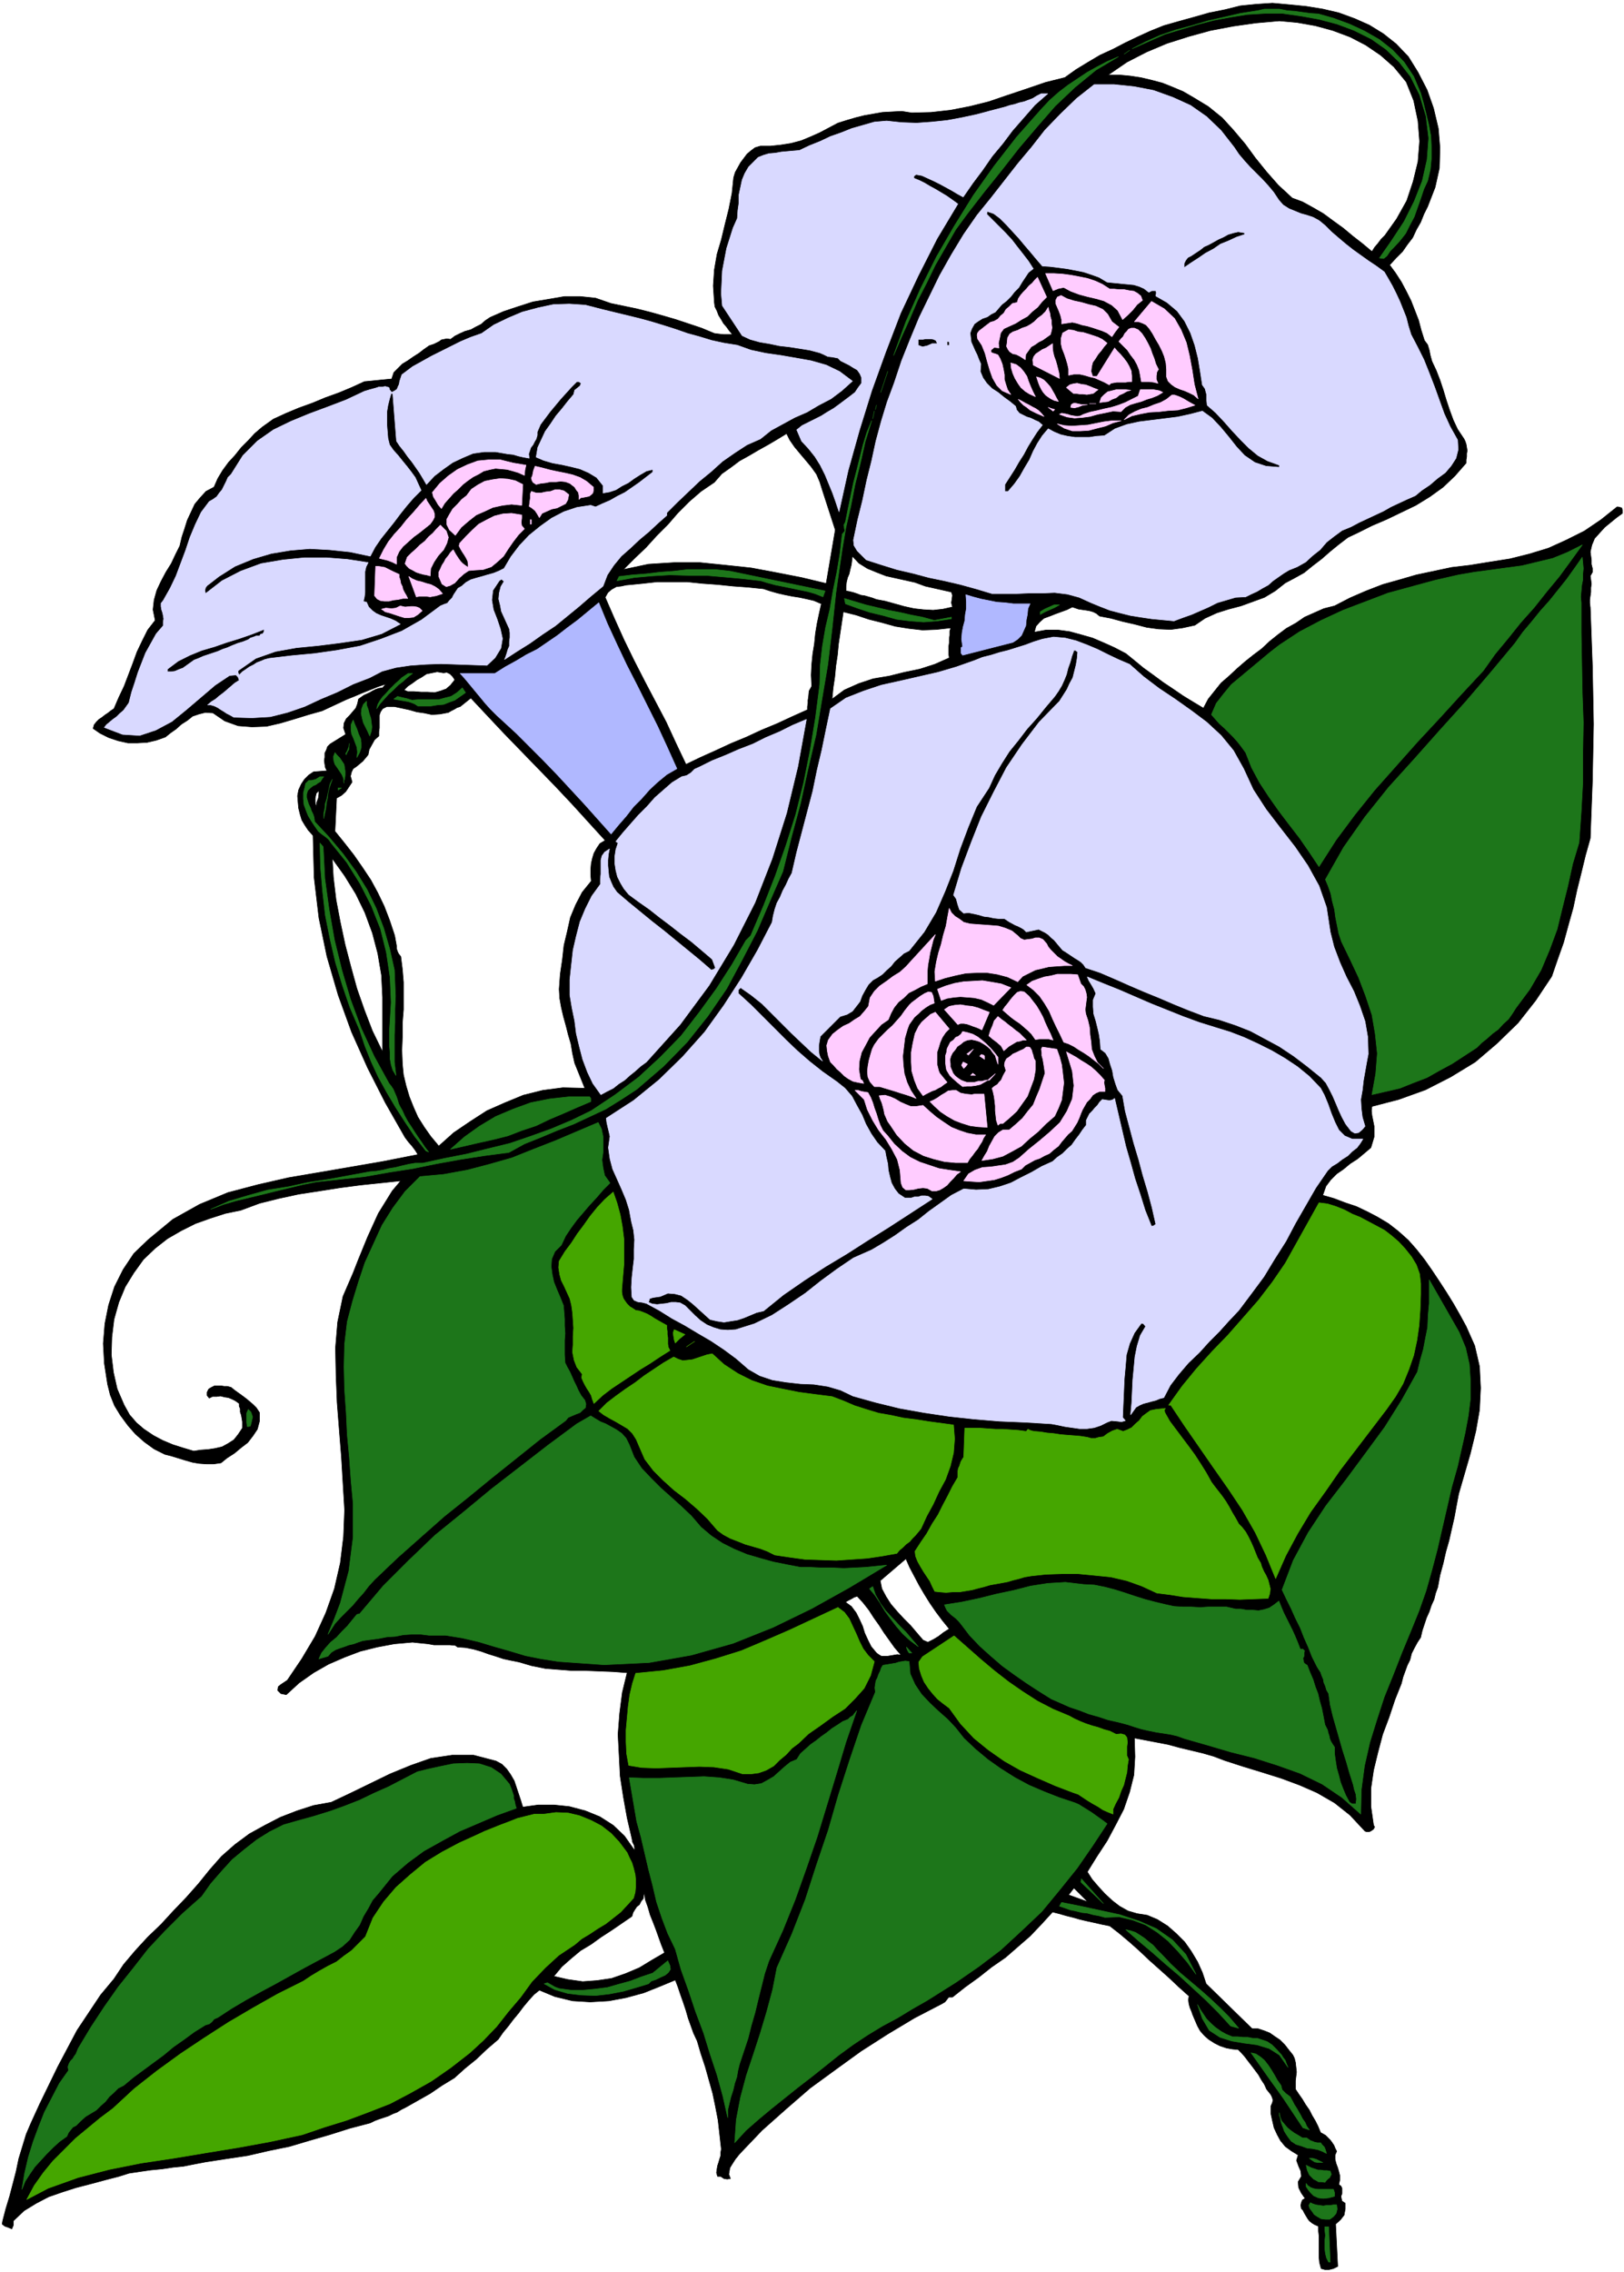 <svg xmlns="http://www.w3.org/2000/svg" width="490.455" height="685.941" fill-rule="evenodd" stroke-linecap="round" preserveAspectRatio="none" viewBox="0 0 3035 4245"><style>.brush0{fill:#fff}</style><path d="m2632 106 18 29 17 33 12 34 9 38 3 36-1 38-8 36-14 36-7 14-6 15-8 14-7 15-10 13-9 13-12 12-12 13 11 15 11 17 9 17 9 18 7 18 7 18 5 19 6 19 6 8 3 10 2 10 3 11 8 17 7 18 6 18 6 20 6 18 7 19 8 17 12 18 2 4 2 6 1 6 1 6-1 5v6l-1 6v6l-21 24-22 21-25 18-26 16-27 13-27 13-28 12-26 13-19 9-17 13-16 13-16 14-17 13-16 13-18 10-17 9-19 15-20 12-22 8-22 8-23 6-22 7-22 10-19 13-23 5-22 3-23-1-22-3-23-6-22-5-22-6-21-4-6-5-6-3-7-2-6-1-7-1-7-1-6-2-6-2-10 5-11 4-11 4-10 4-11 4-8 7-7 8-3 11 22-4h22l22 3 22 6 21 6 21 9 20 9 21 11 16 13 17 14 18 13 19 14 18 12 19 13 18 11 20 12 9-17 12-15 12-15 15-13 15-14 15-13 15-12 16-12 15-14 15-12 16-12 18-10 16-11 18-8 18-8 20-5 29-15 30-13 31-12 32-9 31-9 33-7 33-7 34-4 37-6 38-6 36-9 36-11 33-15 34-17 31-21 30-24h2l4 1 3 1 1 5v5l-11 8-11 9-11 9-10 11-9 10-5 12-3 13 2 15v8l2 8v7l-4 7 1 7 1 8-1 7v8l-1 7-1 7v7l1 8 2 55 2 55 1 54 1 54-1 53-1 53-2 53-2 54-9 32-8 33-8 32-7 33-9 32-9 33-11 31-11 32-30 45-33 42-39 38-41 35-46 28-47 24-50 18-50 13-1 8 1 9 2 10 2 10v20l-3 10-3 10-13 11-12 10-14 9-12 10-13 9-11 11-9 12-6 17 21 6 21 8 21 7 21 10 19 10 20 12 18 14 19 17 15 17 15 19 14 20 14 21 13 20 13 21 12 21 12 22 16 36 9 39 2 40-2 41-7 40-10 41-11 38-11 38-4 21-4 22-5 22-5 22-6 21-5 22-6 22-4 22-4 11-3 12-5 11-4 12-5 11-4 12-4 12-3 13-6 9-6 11-5 10-3 12-5 10-4 11-4 11-3 12-12 30-11 33-12 32-9 34-8 33-5 34v34l5 35 2 3-2 4-4 3-4 2h-5l-3-1-28-30-29-23-33-19-32-14-35-13-35-11-36-11-34-11-21-8-21-6-21-5-21-5-22-6-21-4-21-4-21-4 1 35-2 34-8 32-11 32-15 29-16 30-19 29-18 29 9 14 12 14 12 13 14 13 13 10 16 9 17 5 19 3 19 8 19 12 16 14 16 16 12 17 12 20 9 20 7 21 86 84h11l12 4 10 4 10 7 9 6 9 9 7 9 8 10 3 6 2 8 1 9 1 9-1 8-1 8v16l6 9 7 10 6 10 7 10 5 10 6 10 5 10 5 12 9 5 9 9 3 4 4 6 2 5 3 6-3 7v8l2 8 3 8 2 7 2 8v7l-2 9 4 3 2 4v10l-2 5 1 5 1 4 6 4v11l-1 5-1 6-7 9-9 8 4 79-8 4-8 2h-8l-7-2-3-11-1-10v-40l-1-9v-9l-7-3-5-3-5-4-3-4-3-5-3-5-3-6-3-3-1-6 1-5 2-5 5-3-7-10-5-10-1-11 6-10-1-10-4-9-4-11 3-10-13-8-11-8-9-11-6-11-6-13-3-13-3-14v-13l3-7 1-5-2-6-2-4-8-10-4-9-6-9-5-9-6-8-6-8-7-9-6-8-7-8-6-6-11-1-11-2-12-4-10-5-11-7-8-7-8-9-5-9-3-7-3-7-3-7-2-6-3-7-2-7-1-8 1-7-19-17-18-17-19-17-18-16-19-18-18-16-19-16-18-14-15-3-13-3-14-3-13-3-14-4-12-3-14-4-12-3-21 23-21 22-23 20-23 20-26 18-24 19-25 18-24 19h-7l-3 4-4 5-5 3-52 27-50 30-50 32-47 34-48 35-45 39-45 40-42 44-8 10-7 11-3 5-1 6-1 6 3 8-6 1-6-1-6-4h-6l-2-7 1-7 1-6 2-6 2-7 2-6v-6l1-6-3-27-3-27-5-26-5-24-7-25-7-25-8-24-7-24-7-15-5-14-5-14-4-14-5-15-5-14-5-15-5-13-29 12-30 12-33 9-32 6-35 2-33-2-33-8-29-12-10 8-10 11-10 12-9 12-10 12-9 12-10 12-9 13-21 18-20 19-21 17-20 18-23 14-22 15-23 13-23 13-8 4-8 5-8 3-8 4-9 3-9 3-8 3-8 4-38 10-38 12-38 11-37 11-39 8-39 9-40 6-39 6-21 4-20 4-20 2-20 3-21 2-21 3-20 3-19 6-27 7-26 7-27 7-25 8-26 9-23 12-23 14-20 19v8l-3 7-7-3-6-2-5-4 1-6 6-23 7-23 6-23 6-23 5-24 7-23 7-23 9-21 16-35 17-35 17-35 18-34 18-34 22-33 22-33 25-30 18-27 22-26 23-25 25-24 23-25 24-25 23-26 21-26 22-25 25-22 27-20 29-16 29-15 31-12 31-10 33-6 36-17 37-18 37-18 39-16 37-13 40-6h40l42 11 11 6 9 9 7 10 7 12 4 12 4 12 4 12 4 13 29-4h29l29 3 30 8 27 11 25 16 21 20 19 27v-5l-1-5-3-6-1-6-9-39-7-39-6-39-2-39-2-39 3-39 5-39 9-37-26-2-25-1-26-1h-25l-26-2-25-2-25-5-24-7-15-3-14-3-15-5-13-4-14-5-14-4-15-3-15-1-4-3-10-1h-30l-11-2-10-1-10-1-9-1-34 3-32 6-32 8-29 11-30 13-28 16-27 19-24 22-10-2-6-6 1-7 5-4 6-4 6-4 27-40 25-42 20-44 16-45 11-48 6-49 2-50-3-50-3-50-4-50-4-51-2-51-1-51 4-48 10-48 19-44 9-23 9-22 9-22 10-22 10-22 13-21 13-21 16-19-38 4-38 4-38 5-38 6-39 6-37 8-36 9-35 13-29 6-28 9-28 10-26 13-26 15-23 18-22 21-18 25-16 26-12 29-9 32-4 33-1 33 4 33 7 31 13 30 10 18 13 15 14 12 18 12 17 9 19 8 19 6 20 6 13-2 14-1 13-2 13-3 11-6 11-7 8-10 8-12v-12l-1-6-1-6-2-6v-6l-2-5v-5l-7-5-6-3-7-3-7-1-8-2-7 1h-8l-6 3-4-5v-6l3-6 5-3 6-3h12l6 1h6l7 2 6 5 7 5 7 5 8 6 6 5 7 6 6 6 6 9v16l-4 15-8 12-10 13-13 10-12 10-14 9-11 9-14 2h-13l-14-1-12-2-14-4-13-4-13-4-12-3-20-10-18-13-17-15-14-16-14-19-11-18-8-20-5-20-6-39-2-37 3-37 7-35 11-34 16-32 20-30 27-26 46-38 50-28 53-22 57-15 57-13 59-10 58-10 58-10 66-13-5-8-6-8-7-8-6-8-37-65-33-65-30-67-25-69-21-72-15-72-9-76-2-78-9-10-6-9-6-10-3-10-3-12-1-11-1-12 2-11 5-11 6-9 8-8 9-6 25-2-3-6-1-6-1-7 1-6v-8l3-6 2-6 5-5 29-18-4-12 1-9 4-8 6-6 6-7 6-7 3-8 2-9 10-7 11-5 5-3 6-3 6-2 7-1 6-7-15 5-15 6-15 6-14 6-15 6-15 7-15 7-15 7-25 7-26 8-27 8-26 6-27 1-26-2-25-9-22-15-14-1-12 3-12 4-10 8-11 7-10 9-10 7-10 8-17 6-17 4-18 1h-18l-18-4-18-6-16-8-13-9 2-7 4-5 5-5 6-4 5-4 6-4 5-4 6-4 9-21 10-21 8-21 8-21 8-22 10-21 10-20 14-18-4-20 2-18 5-18 8-17 9-17 10-16 8-17 8-16 4-17 5-15 5-16 7-15 7-15 10-12 11-12 15-8 7-16 9-15 11-15 12-13 12-15 13-13 12-13 14-12 21-15 24-11 24-10 25-9 24-10 25-9 24-10 24-11 51-5 4-12 8-8 8-8 10-6 10-7 11-7 9-7 10-7 9-3 10-5 4-3 5-1 5-1 7 1 8-6 10-5 9-4 11-3 9-5 10-5 8-7 9-6 25-11 27-9 28-9 30-5 29-5h29l29 3 29 10 24 5 24 5 24 6 25 7 24 7 24 8 24 8 24 10 8 1 9 1h17l-6-7-5-7-6-7-4-7-5-8-3-8-4-8-1-8-2-31 2-30 5-29 8-27 7-29 7-28 6-30 3-29 3-10 5-9 5-9 6-8 6-8 7-6 8-6 10-3h19l19-2 19-3 19-5 17-7 18-8 17-9 17-9 16-5 17-5 16-4 17-3 17-3 18-1 18-1 19 3 36-1 36-4 36-7 36-9 35-12 36-12 35-12 36-9 21-15 23-14 22-13 24-11 23-12 23-11 24-11 25-10 28-8 29-8 28-8 30-6 28-7 30-3 30-2 33 3 30 3 31 5 30 7 30 11 27 12 26 16 24 19 23 24zm-4 47 14 35 8 38 3 38-3 38-9 37-12 36-19 34-22 31-7 7-6 8-6 7-5 8-18-15-18-14-18-15-18-13-19-14-19-11-20-11-19-7-26-24-22-25-21-26-19-26-22-26-21-23-26-21-28-17-19-11-19-8-20-8-19-5-21-5-20-3-21-2h-20l35-24 37-19 38-16 41-13 40-11 42-8 42-6 45-4 33 3 34 6 33 9 32 12 29 15 28 19 25 22 23 28zm-899 942 49 11 2 6-1 8-1 6 2 8-18 4-18 2-18-1-18-2-18-4-18-5-18-5-16-3-8-3-7-2-7-2-7-1-8-3-6-2-8-2-6-1v-9l1-8 2-8 3-7 2-9 2-8 1-8 1-8 12 13 16 10 17 7 18 7 18 4 18 4 18 4 19 7zm-192-179 24 74-17 100-46-11-46-9-48-9-47-5-49-5h-48l-48 3-47 10 21-21 21-20 20-22 21-21 19-22 21-21 22-19 25-17 14-16 17-12 16-12 18-10 17-10 18-10 17-10 18-11 6 12 9 13 10 12 11 13 10 12 10 14 6 14 5 16zm240 257-2 6v8l-1 6v8l-1 7v14l1 7-27 12-28 9-29 6-28 7-30 5-27 9-27 12-23 17 2-21 3-20 2-21 3-20 2-21 3-20 3-20 3-20 24 6 24 8 24 6 25 7 25 4 26 3 26-1 27-3zm-350-73 12 4 14 4 13 3 15 3 13 2 14 3 13 3 14 6-4 18-4 19-3 18-2 20-3 18-2 20-1 20 1 21-5 9-1 11-1 6v6l-1 6v6l-29 13-28 13-29 12-28 13-29 12-28 13-29 13-27 13-19-40-18-39-20-38-20-38-20-39-19-39-18-40-17-39 5-9 7-6 9-5 9-1 9-2 11-1 10-1 10-1 27-3h56l29 3 28 2 29 3 28 2 29 3zm-296 470-10 6-6 9-5 9-3 10-2 9-1 11v11l1 11-17 21-12 23-10 24-6 27-6 25-3 27-4 27-2 28 1 17 3 17 4 17 5 18 4 16 5 17 3 18 4 18 19 47-41-1-38 5-36 9-34 14-34 15-31 20-31 21-28 25-15-18-12-17-12-19-8-18-8-20-6-20-5-21-2-20-1-26 1-25v-26l2-25v-51l-2-24-3-24-4-5-2-4-2-6v-5l-1-6-1-5-1-6-1-4-9-27-10-26-12-25-13-24-16-24-16-23-18-23-17-21 3-62 9-5 8-7 6-9 6-9-3-11 2-8 3-6 6-4 6-5 6-5 5-6 5-6 2-10 5-9 5-9 8-7v-8l1-7v-24l2-6 4-6 8-4h14l14 3 14 3 14 4 14 2 14 3 15-1 16-3 5-3 6-3 5-3 6-2 5-4 5-4 5-4 5-4 30 32 31 33 32 33 33 34 32 33 32 34 30 33 31 34zm643 1473-11 7-9 7-10 6-10 5-9-4-12-14-11-13-13-13-12-13-12-14-9-14-8-15-3-15 48-41 7 16 9 17 9 17 10 17 10 16 11 16 12 16 13 16zm-172-61 11 12 11 14 9 14 10 14 9 14 10 14 10 14 12 14-7-1-6 1-6 1-6 1h-12l-5-3-4-3-10-12-6-12-6-13-4-13-6-13-6-12-9-12-11-8 5-3 6-3 5-3 6-2zM715 1907v58l-19-39-15-39-14-40-11-40-11-42-9-42-8-42-5-42-2-35 23 32 21 34 17 35 14 38 10 38 7 41 2 41v44zm135-637-8 10-8 7-11 4-11 3-13-1h-12l-13-1h-12l-7-3 7-7 9-6 8-6 9-5 9-6 10-2 10-2 12 2 6-1 6 3 5 5 4 6zm392 2378-24 14-23 14-26 11-26 9-27 4-27 2-28-4-26-6 15-18 17-15 18-15 20-12 18-13 20-13 19-13 19-13 2-7 3-5 4-6 5-4 3-6 4-5 1-6 1-6 2 14 5 14 4 14 6 15 5 13 5 14 5 14 6 15zm755-108 10-13 26 26-36-13zM591 1508l-2-9v-8l2-9 5-5v6l-1 8-3 8-1 9z" style="fill:#000;stroke:#000;stroke-width:1;stroke-linejoin:round"/><path d="M2486 4226h-3l-4-8-2-8-1-8v-17l1-9-1-9v-7h7l3 66zm12-107 1 8-2 8-5 6-7 5h-8l-8-1-7-4-6-4-4-6-4-5-2-6 3-5 4 2 6 2 7 1 7 1 6-1h7l6-1h6zm-6-29 2 6v7l-11 3-10 1-9-1-9-4-6-6-4-5-4-6v-6l3 4 6 4 6 2 7 1h29zm-6-34 2 6-3 6-5 4-4 5-6-1h-6l-5-3-4-2-8-8-4-9-2-9 4 2 6 3 6 2 6 2h5l6 1h6l6 1zm-14-16h-9l-6-1-6-4-4-3h6l7 2 6 3 6 3zm-38-46h8l7 5 3 1 5 2 5 1h6l3 4 4 4 2 5 2 7-8-4-8-3-10-2-10-1-11-4-10-3-9-6-6-8-4-6-3-5-2-6-2-5-2-6-1-6-2-6v-5l1 7 3 8 5 6 6 7 6 5 7 5 7 4 8 5zm-40-98 2 8 7 7 8 6 5 9 3 6 4 6 4 7 4 7 3 6 5 7 3 7 5 7-12-4-12-18-12-18-12-18-12-17-13-18-12-17-12-17-12-17 9 2 9 6 7 6 7 9 6 9 6 10 5 9 7 10zm-91-91h10l10 1h9l10 2h8l9 3 9 3 9 6 9 9 9 10 3 5 4 5 2 6 3 7-16-23-19-12-23-7-23-3-24-4-22-7-20-13-13-22-9-26 5 9 6 9 6 9 9 9 8 7 10 7 9 5 12 5zm-132-154 17 18 18 17 19 16 19 16 18 16 18 17 17 17 18 21-15-4-23-25-24-24-25-23-24-22-26-22-25-22-25-21-24-21 9 2 9 3 8 5 9 6 7 6 9 7 7 8 9 9zm64 37-16-22-17-20-19-20-20-16-22-14-24-9-25-6-27 1-11-3-11-2-11-3-10-1-12-3-10-2-11-4-9-3 4-7 35 7 37 8 37 8 36 12 32 14 30 21 25 27 19 37zm-215-172 1-6 41 46-42-40zm-808 190-23 7-24 7-26 5-26 3-27-1-25-3-24-7-20-11 6-2 7 4 7 4 8 3 22 3h23l22-2 23-3 21-6 22-6 21-8 21-7 28-23 4 9 1 7-4 6-6 5-9 4-8 4-9 3-5 5zm492-618h-5l-2-3-2-4-1-4 10 11zm12-12-16-12-13-12-12-14-10-13-11-15-9-15-10-15-10-12 6-4 5 15 9 16 10 14 13 14 12 13 13 13 11 13 12 14zm92-2677-22 30-19 33-19 33-16 33-17 33-15 35-15 33-15 35 23-63 27-61 30-60 33-57 36-58 39-55 42-54 46-52 16-17 17-15 17-13 18-12 18-12 18-10 19-10 21-9-42 25-39 32-37 35-34 39-34 40-32 41-33 41-31 40zm303-305-10 7 10-7zm544 80 5 18 5 20 5 21 4 21 1 21v21l-2 21-5 21-7 15-6 18-6 17-6 17-8 15-8 16-11 14-12 13-6 6-6 9-6 5-8-1 23-33 23-35 19-38 15-38 9-40 3-40-5-41-12-40-17-34-21-27-25-24-27-19-32-16-32-12-34-9-33-6-35-5h-33l-33 2-31 5-32 6-31 8-30 9-30 9-61 27 25-13 27-12 29-10 30-8 30-9 31-7 30-7 32-5 13-3h28l15 3 14 1 14 2 15 2 15 1 28 8 30 11 28 13 28 16 24 19 22 23 18 27 13 31zm-675 956-9 5-9 4-9 4-9 5v-5l8-5 9-4 9-4h10zm-234 29 32-6v3l-26 4-26 2-26-2-24-3-25-7-25-6-24-8-22-8-2-10 20 6 20 6 21 5 21 5 21 4 22 5 21 4 22 6zm-204-55-4 11-15-6-14-4-15-3-14-3-15-3-15-3-15-4-13-4-34-4-34-3-34-3h-33l-35-1-34 2-33 3-32 6 4-8 25-3 26-2 25-3 27-2 25-3h52l27 3 178 37zm92-336-3 14 3-14zm4-11-2 8 2-8zm21-63-13 39 13-39zm-97 415-7 66-8 67-11 65-11 66-15 64-14 64-17 63-16 64-24 55-24 56-28 54-29 54-35 51-39 49-44 45-50 43-29 19-29 18-30 14-30 14-31 12-31 13-30 12-29 16-46 6-45 7-44 8-44 9-45 7-45 8-46 5-45 5-25 5-25 6-25 6-24 6-25 6-25 6-24 7-24 9 34-15 37-11 36-10 38-6 37-8 39-6 38-7 38-7 12-1 12-2 12-3 12-2 12-3 13-3 12-2h14l41-9 41-8 40-10 41-10 38-13 39-14 38-16 37-18 45-30 44-33 40-37 39-40 34-44 32-44 29-45 26-45 9-9 24-56 22-56 20-57 18-57 15-60 12-60 10-61 8-62 1-37 4-35 6-35 8-34 6-35 7-34 6-36 4-35 5-6-1-5-1-6 3-6 5-25 5-24 5-24 6-23 6-24 6-24 7-23 9-22-12 39-9 40-10 40-8 41-9 39-7 41-6 41-6 42zM468 2664l-3 1h-3l-1-8v-17l3-7 5 5 3 9-2 9-2 8zm136-1082 3 59 8 58 10 57 14 57 16 54 20 54 24 52 28 51 4 5 4 6 3 7 3 7 2 6 2 7 3 6 4 7 4 9 6 11 6 9 7 11 6 9 7 10 6 9 7 9-5-2-21-27-18-27-18-28-16-27-16-29-13-28-12-30-10-30-18-42-14-41-13-43-10-43-9-45-5-44-4-46-1-45 6 7zm28-106v-4h6l-6 4zm-11-20-4 8-2 9-2 9-1 9-2 9-1 10-2 9-2 10v-9l2-9 1-10 3-9 2-10 2-9 3-9 3-8zm-16-5-3 4-3 5-5 3-4 3-5 2-5 4-5 5-2 7v6l2 7 2 6 3 6 2 6 3 6 2 6 1 8 27 29 26 31 24 33 21 34 17 35 14 37 11 38 9 40 1 24 1 25-1 24v25l-1 24v50l3 25-6-10-3-10-2-11v-11l-1-12v-33l3-49-2-47-7-47-11-44-17-43-21-41-25-40-29-36-5-7-6-5-7-5-6-5-7-10-6-9-6-10-4-10-4-11-1-11v-11l3-11 1-6 3-3 3-3h5l8-2 8-5h7zm39 5-2 3 1 4-1-9-3-7-4-6-4-6-5-7-2-6-1-8 3-8 4 5 5 5 4 6 4 6 1 6 1 7v7l-1 8zm3-46-1-2 3-5 3-8 1-6-1 5v6l-3 5-2 5zm20 5 1-10-1-9-3-8-3-8-4-9-1-8v-9l4-9 3 8 4 9 3 9 4 9 1 8v9l-3 9-5 9zm24-40-4-9-4-8-4-8-2-8-2-9 1-9 3-8 6-6v7l3 8 2 8 3 9 1 8 1 8-1 8-3 9zm179-81-10 7-10 7-11 4-10 4-12 1-12 2h-24l-6-4-5-2-6-2-5-1-6-1-6-1-6-1-5-1 7-5 8 2 9 2 10 3 12-1h38l11-3 12-3 11-7 10-9 6 9zm-99-36-9 7-9 8-9 7-9 9-9 8-8 9-8 9-6 9 2-8 4-7 5-7 6-6 6-7 6-6 6-6 7-6 5-5 6-4 6-4h8zm181 2075 2 5 2 5 2 6 2 6v5l2 6 1 6 2 6-36 13-35 15-35 15-33 18-34 19-30 22-29 25-25 31-12 14-8 15-9 15-7 16-10 14-9 14-13 12-15 10-28 15-28 15-27 15-27 15-28 15-27 15-27 16-26 17-7 3-4 5-5 4-7 2-21 13-19 14-20 14-18 15-19 14-19 14-19 14-18 15-10 5-8 8-9 8-7 9-9 8-8 8-10 6-10 6-9 8-9 9-6 3-4 5-4 5-3 7-14 10-12 11-12 12-11 12-11 12-9 13-9 14-6 15 5-30 7-30 9-29 10-27 11-28 14-27 14-27 17-24-1-7 2-6 3-5 4-4 3-5 3-4 2-5 2-5 24-40 25-38 26-37 28-35 28-36 31-33 33-33 36-32 17-24 20-23 20-22 23-19 23-18 24-15 26-13 28-8 29-8 29-9 28-10 28-11 27-13 27-12 27-14 27-14 20-5 23-5 24-5 26-1 23 1 22 7 18 12 16 19zm485 330-8 24-6 24-6 24-6 25-7 24-6 24-8 24-8 24-3 12-2 12-4 12-3 13-4 12-3 12-3 13v14l-9-40-11-40-13-39-12-39-15-40-13-39-14-39-11-39-14-29-11-29-10-30-7-30-8-31-7-30-7-30-8-29-14-82 27 1h29l27-1 29-1 28-1 28 2 26 4 27 8 13 1 13-2 11-6 12-7 10-9 10-9 11-9 12-5 7-11 9-8 10-9 10-7 10-8 10-7 10-8 11-7 9-6 10-4 4-4 5-3 3-4 4-5-20 58-18 60-18 59-18 59-20 58-21 59-23 57-26 57zm262-559 2 23 9 20 12 18 16 17 16 15 17 15 15 16 15 19 21 20 24 20 24 17 27 17 26 14 28 12 28 11 30 10 7 3 8 5 8 5 8 5 7 5 7 5 7 5 8 6-27 41-29 42-33 41-33 40-38 36-39 36-41 31-42 29-27 17-27 17-28 16-28 17-28 15-28 17-27 18-26 19-25 20-25 20-26 20-25 20-25 20-24 20-24 21-21 23 3-43 8-42 11-41 13-39 13-40 12-40 11-41 8-41 28-63 25-64 21-65 22-65 19-66 21-65 22-65 26-62-1-8 1-7 1-6 3-6 2-6 3-6 2-6 3-5 6-1 6-1 6-1 6-1 6-2 6-1 6-1 7 1zm1028-615 12 29 7 31 2 31v33l-4 32-6 32-7 31-7 31-11 39-9 39-9 39-9 39-10 38-11 39-13 37-15 37-17 41-16 41-17 42-14 43-13 42-10 44-6 45-1 45-35-31-37-25-41-20-42-15-44-14-44-11-44-13-42-12-14-5-13-3-13-2-13-2-15-3-13-3-13-4-12-4-19-5-18-4-18-6-18-5-18-7-18-6-18-8-16-7-24-15-23-15-23-16-22-16-22-19-20-18-19-20-16-21-5-6-4-4-5-4-4-3-4-4-4-4-3-6-2-5 32-5 33-7 32-8 33-7 31-8 32-5 33-2 34 4 20 1 20 4 19 5 19 6 18 6 19 6 19 5 21 5 14 3 16 1h15l18 1 16-1h33l17 4h10l11 2h11l11 1 10-2 10-3 9-6 9-7 4 10 5 12 5 10 6 12 5 10 5 11 5 12 5 13h5l3 3-1 4v6l-2 4 1 5 1 4 6 4 5 13 6 14 4 13 5 13 3 13 4 14 3 15 3 16 2 4 3 6 1 5 2 6 1 5 2 5 3 5 4 6v12l2 14 2 13 4 14 3 12 5 13 5 12 7 13 5 3h7l1-9-1-9-3-9-2-9-7-22-6-21-7-22-6-21-6-21-6-21-5-21-3-21-4-7-2-7-3-7-1-6-3-7-2-6-4-6-3-5-9-18-7-18-8-18-7-18-9-18-8-18-9-18-8-17 21-55 28-52 33-50 37-48 37-50 36-49 32-51 29-52 5-21 6-21 4-21 4-20 1-23 2-22v-44l56 98zm-1623-437v6l-26 11-25 11-26 11-25 12-27 9-26 10-28 7-27 6-52 12 26-23 28-20 30-18 33-14 33-12 35-7 36-4h39l2 3zm36 158-13 13-12 14-13 14-12 14-12 14-11 15-10 15-8 17-12 12-6 14-1 14 2 15 3 14 6 15 6 14 6 15 1 12 1 13v13l1 14-1 13v27l1 15 4 8 5 9 4 9 4 9 4 8 4 9 5 9 7 9 2 7-1 7-5 4-5 5-8 3-7 3-7 3-5 6-48 35-45 36-45 36-44 36-45 36-43 38-44 39-43 41-11 12-10 13-10 11-10 12-11 11-11 11-11 12-9 14-4 6 12-29 11-29 8-30 8-30 4-32 4-31v-63l-4-43-3-43-4-42-2-42-3-43-1-43 1-42 5-42 10-38 11-36 12-36 16-35 16-35 20-32 23-31 28-28 44-4 44-8 42-11 42-12 40-16 41-16 40-17 40-17 6 12 3 14v30l-2 14 2 15 3 14 10 14zm36 489 9 23 14 21 17 18 19 19 18 16 20 18 19 18 18 21 19 16 21 14 22 11 24 10 24 7 25 7 25 5 26 5h19l20 1h21l21 1 20-1 20-1 20-2 20-2-70 42-70 39-72 35-75 30-78 22-79 14-84 4-85-6-32-5-30-6-30-9-28-8-30-9-30-7-31-5h-31l-16-2h-16l-16 1-15 3-16 1-15 3-15 2-15 2-9 3-8 3-9 2-8 3-9 3-8 3-8 5-6 7-17 5 5-11 8-10 9-10 11-9 10-11 10-10 9-11 9-11 5-1 44-52 48-48 49-47 53-43 52-43 53-41 53-41 54-40 26-15 8 5 10 6 10 4 11 6 9 5 10 7 8 9 6 12zm1596-1446-41 44-41 45-41 44-40 45-40 45-37 46-35 47-32 50-18-27-18-26-20-26-19-25-19-27-17-26-15-28-11-28-8-11-7-9-8-9-8-8-9-9-9-8-8-9-7-8 9-21 14-18 14-17 18-15 18-15 18-15 18-15 18-14 38-25 40-21 41-19 42-16 42-16 44-12 44-12 44-10 29-5 30-4 29-4 30-4 29-7 29-7 27-11 28-14-21 29-22 30-24 29-23 29-25 28-24 30-24 29-22 31zm183-127v56l1 56 1 56 2 56-1 55v57l-3 55-4 57-12 40-9 41-10 40-10 41-14 38-16 38-21 36-26 35-7 11-7 10-10 9-9 10-11 8-10 9-10 8-9 9-23 15-23 15-24 13-23 13-26 10-25 10-26 6-26 6 7-39 3-38-4-37-6-35-12-36-13-34-16-34-16-33-5-15-3-15-3-15-2-15-4-15-3-15-5-14-5-12 34-60 40-57 44-55 48-53 48-54 48-53 47-55 45-54 15-21 16-19 17-21 17-19 16-20 16-20 15-21 14-20 1 10 1 11-1 10v11l-2 10-1 11-1 11 1 11z" style="stroke:#1d761a;stroke-width:1;stroke-linejoin:round;fill:#1d761a"/><path d="m1265 1436-19 11-17 14-15 14-15 17-15 15-14 18-14 16-14 17-25-28-25-28-25-27-25-27-26-27-25-25-26-26-25-23-12-11-11-11-10-11-9-11-10-12-9-11-10-12-9-10h65l19-12 20-11 20-12 20-10 19-13 19-13 18-14 19-14 40-33 16 39 18 39 18 38 20 39 19 38 19 38 18 39 18 40zm660-308-4 9-1 11-2 10-1 11-4 9-4 9-7 7-9 6-94 24-3-4v-10l3-2-2-14 1-12 2-11 3-11 1-12 2-11v-13l-1-13 13 4 15 4 15 3 15 3 15 1 16 2h31z" style="stroke:#b0b8ff;stroke-width:1;stroke-linejoin:round;fill:#b0b8ff"/><path d="m2111 1241 26 23 29 22 30 20 31 22 28 21 27 25 23 28 19 34 18 39 24 37 26 34 28 36 24 35 21 38 14 40 7 46 7 28 11 29 12 27 14 27 11 27 10 29 5 29 1 32-3 16-3 17-3 17-2 18-3 17 1 17 2 16 5 17-5 6-7 6-7 1-7-4-10-13-7-13-6-13-5-12-6-14-6-12-7-13-9-10-26-21-25-19-27-18-26-14-28-15-28-11-30-10-29-7-29-11-27-11-28-12-27-11-28-12-27-12-28-12-27-9-4-6-5-5-6-4-5-3-6-4-6-4-6-4-5-3-6-7-5-6-5-6-5-4-6-6-6-4-6-3-6-3-23 5-5-5-5-3-6-3-5-2-11-6-9-6h-11l-9-1-9-2-9-1-10-3-9-2-10-2-9 1-8-7-3-9-3-11-5-7 15-50 18-48 19-48 23-46 24-46 29-43 32-42 38-39 7-11 7-11 5-11 6-11 3-12 3-12 2-12 1-12-4-3h-3l-4 11-3 11-4 11-3 12-4 10-5 11-6 10-7 10-17 20-17 21-18 20-16 21-17 21-14 22-13 22-11 24-23 35-16 39-15 40-13 41-15 38-17 39-22 37-28 35-10 5-9 8-8 7-7 9-8 7-8 8-9 6-9 5-8 8-6 10-6 11-4 11-7 9-7 9-10 6-13 4-37 37-1 5-1 6-1 6v11l1 6 2 6 4 6-21-17-18-17-19-18-18-18-19-19-18-18-20-16-20-14-4 4v7l23 21 22 22 22 22 22 22 21 20 23 20 24 19 27 19 15 12 13 15 9 17 10 18 7 17 10 18 11 16 15 16 2 11 3 13 1 12 3 13 3 11 6 11 7 9 12 8h12l6-2h7l6-2h7l6 1 7 5-40 26-40 26-40 25-39 25-40 24-40 26-39 27-37 30-13 3-12 5-12 5-12 4-13 2-12 2-13-2-13-3-11-10-10-9-11-10-10-8-12-8-12-3-13-1-14 6-7 1-7 1-6 2-2 7 7 3 9 1 9-1 9-1 8-2h9l8 1 9 5 9 9 10 10 10 9 12 8 12 5 13 4 14 1 15-1 35-11 33-16 31-20 31-21 29-23 30-22 31-21 34-15 22-13 22-14 21-15 22-14 20-16 21-15 21-15 23-12 23 2 23-1 21-5 21-7 19-10 20-10 19-11 20-9 9-8 10-7 8-8 9-8 7-10 7-9 6-9 7-9v-9l3-6 3-6 5-5 5-6 5-5 4-6 5-5 6 1 7 1 6-1 4-3 7 30 7 30 7 30 9 31 8 29 10 30 9 29 12 30 4-1 4-3-7-31-8-30-9-30-8-30-9-30-8-30-8-30-5-29-9-11-4-11-4-13-2-12-4-12-3-11-6-10-9-7-1-15-2-13-3-13-3-12-4-13-1-13v-13l5-12-4-9-4-7-5-8-3-7 29 12 30 12 30 13 30 13 30 12 30 12 30 11 32 10 26 8 26 10 26 12 26 13 24 14 24 16 22 18 21 22 7 13 7 17 6 17 7 17 7 14 11 11 14 6h20l-5 8-6 8-9 7-8 8-11 7-9 7-10 6-8 8-22 32-19 33-19 33-18 34-21 33-20 33-23 31-24 32-18 19-18 20-19 19-19 21-20 19-18 21-16 21-12 23-8 2-7 3-8 2-7 2-8 2-7 3-7 4-5 7-5 7 2-22 1-21 1-22 2-21 2-22 4-20 6-20 10-17-4-5-4-1-13 18-9 20-6 21-2 24-2 22-1 24-1 23-1 24 5 6-7 2-8-1-11-1-8 3-12 6-12 4-14 2h-13l-14-2-14-2-14-3-11-2-49-3-48-2-48-4-46-5-47-7-45-8-45-11-43-12-23-11-24-7-26-4-25-1-27-3-25-4-24-8-21-12-23-20-23-17-24-16-24-14-25-15-24-13-24-15-24-13-8-2-8-1-7-3-4-6-1-18 1-18 2-18 2-17v-18l1-18-2-18-4-16-4-22-6-19-8-19-8-18-9-20-5-19-3-21 3-21-2-9-2-8-2-9-1-8 51-33 48-39 44-43 41-46 36-50 33-51 30-52 27-52 2-12 3-12 4-12 6-11 5-12 6-11 5-11 6-11 9-39 10-38 10-38 10-38 8-39 9-38 8-39 8-38 29-20 33-13 33-11 36-8 35-8 35-8 34-10 34-12 15-6 16-4 16-5 16-4 16-5 16-5 16-6 16-5 21-4 22 2 20 5 21 8 19 8 20 10 19 9 21 9zm-903 743-11 8-10 9-10 8-10 9-11 7-10 8-12 6-11 6-15-21-10-21-9-24-6-23-6-25-3-24-5-24-4-24v-29l3-28 3-27 6-26 7-27 10-24 12-24 16-22v-10l1-9v-26l2-8 5-7 9-6-2 10-1 11v10l1 11 1 10 4 10 4 9 7 10 21 18 22 18 22 18 23 18 22 18 22 18 22 18 22 19 5-1 3-3-6-16-20-17-19-16-20-15-19-15-20-15-19-15-20-14-19-14-9-11-6-10-6-12-3-12-2-13v-13l2-13 4-12-4-3 13-16 14-16 15-17 16-16 15-17 16-14 16-14 18-11 9-2 8-5 7-7 9-4 24-12 25-10 25-11 26-10 24-12 26-11 24-12 26-11-16 88-21 87-27 85-32 82-40 79-46 76-54 73-63 70zm750-1809-24 21-21 24-21 24-18 24-20 24-18 26-18 24-18 26-11-6-10-6-11-6-11-6-12-6-11-5-11-5-11-2-4 3v4l10 4 10 5 10 6 11 6 10 6 10 6 10 7 11 8-39 65-35 69-33 70-28 73-26 72-23 74-21 75-17 77-6-18-6-17-7-17-7-17-9-18-10-16-12-15-13-14-9-21 10-8 12-6 12-6 12-6 11-7 12-7 11-8 12-9 8-6 9-7 6-9 6-8v-11l-3-7-5-7-7-4-8-5-8-4-8-4-5-5-10-2-9-1-8-4-7-3-19-5-19-3-19-3-18-2-19-4-18-3-18-5-15-7-37-56-2-23 1-21 1-21 4-21 4-21 6-19 6-19 8-18 1-15 2-14v-15l3-14 3-14 5-12 7-12 10-10 8-8 10-4 10-3 12-1 11-2 11-1 11-1 12-1 19-9 20-8 19-9 20-7 20-8 21-6 21-6 23-2 28 3 28 1 28-2 29-3 27-5 28-6 26-7 27-7 9-3 9-2 9-3 9-2 8-3 8-3 8-5 8-4h12zm349 101 8 12 11 13 10 11 12 12 11 11 11 12 10 12 10 15 8 9 11 7 10 4 12 5 11 3 12 4 11 6 11 9 12 12 14 12 13 11 14 11 14 10 14 10 15 10 15 11 7 12 8 14 7 14 7 15 6 15 6 15 4 16 5 16 12 23 12 24 10 25 10 26 9 25 9 25 11 24 14 25 1 18-4 16-9 14-11 13-15 11-14 12-15 10-12 10-16 7-15 7-15 7-14 8-15 7-15 7-15 7-15 8-17 7-15 11-14 11-12 14-14 11-13 12-16 9-15 6-10 6-10 7-10 7-9 8-11 6-10 6-11 5-10 5-19 1-17 5-17 5-16 8-16 7-16 7-17 6-16 6-21-2-21-2-20-3-19-3-20-5-19-5-18-7-17-7-22-10-22-6-24-3-23 1h-25l-24 1h-45l-30-9-29-8-30-7-29-6-30-8-30-7-29-9-28-9-9-9-8-8-6-10-1-10 8-38 9-36 8-38 9-36 8-37 10-37 11-36 13-35 14-42 16-40 17-41 19-39 19-39 22-39 23-38 25-36 26-32 25-32 25-32 26-31 25-32 29-30 30-29 33-26h37l38 4 36 7 36 13 33 15 30 21 27 26 25 32zm19 159v3l-15 5-15 7-15 6-13 9-15 8-13 9-14 9-13 9v-8l3-6 4-5 6-3 6-4 6-4 6-4 6-5 9-4 9-5 9-5 9-4 9-5 10-3 9-2 12 2zm-552 204v6h-4v-7h2l2 1zm83-240 12 9 12 12 11 12 12 13 10 12 12 14 10 12 12 14 15 1 16 2 15 2 16 3 15 3 15 5 14 5 15 9 9 1 11 1 9 1 11 1 10 1 10 3 9 4 9 7 6-3h7l1 4-1 6 21 12 19 16 14 19 11 22 8 23 6 24 4 24 4 26 5 7 3 11v10l1 10 16 14 16 17 15 17 16 17 15 15 17 14 18 10 22 8v4l-25-2-21-7-19-13-15-16-15-19-15-18-16-17-18-13-23 6-23 5-24 3-24 3-24 3-23 5-22 8-20 13-15 1-13 2h-27l-14-2-13-3-12-5-11-6-11 13-9 14-8 15-7 16-9 15-9 16-10 14-12 14h-6v-13l9-14 9-14 8-14 9-14 8-15 8-13 9-14 10-13-7-6-7-3-8-4-7-2-8-4-6-3-5-6-2-7-11-9-11-8-11-9-11-7-10-10-7-10-5-12 1-14-4-9-3-8-4-8-3-7-4-9-1-8-1-9 3-8 5-9 7-5 8-5 9-3 7-5 8-4 6-7 6-7 9-7 8-8 7-9 8-8 6-10 6-9 6-9 9-7-9-14-10-13-11-14-10-13-12-13-12-12-12-12-11-11 1-5 12 4zm-105 243h-10l-9 4-9 2-8-3v-11h9l5-1h10l5 1 4 2 3 6zm-557-47 22 6 23 7 22 7 23 8 22 6 23 7 23 5 25 4 25 9 28 6 28 4 29 5 28 5 28 8 25 12 24 18-20 18-20 15-23 12-22 13-23 10-22 12-22 12-20 16-25 11-23 15-23 16-21 19-22 18-21 20-20 19-20 20v5l-17 15-16 15-18 15-17 16-17 15-14 17-12 18-8 21-23 19-22 19-22 18-22 18-24 16-24 17-24 15-23 15 2-5 2-6 2-7 3-7v-8l1-8v-9l-1-7-5-11-5-11-5-11-2-11-3-12 1-11 3-12 6-10-5-4-4 3-12 18-2 18 3 18 7 18 6 18 4 18-3 18-11 18-15 14-28-1-29-1-29-1-28 1-29 2-27 4-26 7-23 12-31 12-30 15-31 13-30 14-32 11-32 8-34 2-34-1-7-4-6-3-6-4-5-3-6-4-6-3-7-2h-6l7-6 8-5 7-6 8-6 7-6 7-6 7-6 8-5-2-6-4-4-12 1-27 18-27 23-27 23-27 22-30 16-30 10-32-2-34-13 4-5 6-5 6-5 7-5 6-6 7-6 5-7 5-7 5-20 6-18 6-19 7-18 7-18 10-18 10-18 13-15v-7l1-6-1-6-1-5-2-6-1-6v-6l4-5 13-23 11-23 9-24 9-24 8-24 10-24 11-23 15-20 7-4 7-5 5-7 5-6 4-8 4-8 3-7 6-6 22-35 27-27 30-21 33-16 34-14 35-13 34-13 34-16 10-3 11-3 6-2h6l6-1 7 2 1 4 4 5 6-3 4-3 2-5 2-4 1-6 2-6 2-6 4-3 16-12 18-10 18-10 18-9 18-9 18-9 19-8 20-7 23-16 27-13 26-11 30-8 28-6 30-1 30 2 31 8 70 17zm-109 121-2 5-5 4-5 4-2 8-11 13-11 14-11 13-10 15-10 14-7 15-7 15-3 18 14 6 17 5 17 3 18 4 16 4 16 7 15 9 12 15v14l12-2 12-4 11-7 12-6 11-8 11-7 12-7 12-3v5l-13 10-13 10-13 9-13 9-14 7-14 8-14 6-13 6-9-3-26 4-24 8-23 12-21 15-21 17-18 19-16 21-13 22-10 5-10 4-11 3-10 3-11 3-10 3-9 5-8 7-7 4-4 6-4 6-3 6-5 5-4 5-6 2-7 3-35 26-37 21-39 15-39 13-43 8-42 6-43 4-42 5-8 2-7 3-8 3-6 4-8 4-7 5-6 4-6 6-2-4v-4l33-23 37-13 39-7 41-4 40-5 41-6 37-11 35-18-9-6-9-4-9-3-9-3-9-4-7-5-7-7-4-9-4-1h-2l2-9 1-8v-39l2-9 4-8-39-6-39-3h-41l-40 4-41 7-38 14-35 18-31 24-1-6 1-5 3-4 4-3 9-7 9-7 30-19 34-14 34-10 36-6 36-3 37 2 38 4 38 8 9-17 11-16 12-15 12-15 12-16 12-15 13-15 14-14-6-13-5-11-8-11-7-9-9-11-8-10-9-10-7-10-3-12-1-12-1-13v-25l2-12 3-12 3-10h3l7 89 6 9 8 10 7 10 8 10 7 10 7 10 6 10 7 12 15-16 17-13 17-12 19-9 19-8 21-3h21l23 4 10 1 10 3 9 2 11 2-1-8 2-6 2-6 4-5 3-6 3-5 2-7v-6l6-14 9-12 9-12 10-12 10-12 10-11 10-11 10-10h4l4 3zm-592 461-1 4-2 3-4 1-2 3h-6l-5 2-6 2-4 3-10 4-10 3-10 4-9 4-9 3-9 4-9 3-9 3-9 3-9 4-8 3-7 5-7 5-7 5-8 3-7 3-7 1h-7v-5l20-15 22-11 22-9 24-7 23-8 23-7 23-8 23-9 1 1z" style="stroke:#d9d9ff;stroke-width:1;stroke-linejoin:round;fill:#d9d9ff"/><path d="m1801 1723 12 3 13 1 14 1 14 1 12 1 13 4 12 5 11 9 5 5 7 3 7-1 8-1 6-2h7l7 3 7 8 3 6 5 6 6 6 6 6 6 4 7 5 7 4 8 4h-15l-15 1-14 1-12 3-13 3-12 6-12 6-9 10-19-9-19-5-19-3h-19l-21 1-19 4-20 5-18 6-1-18 3-18 4-17 5-16 4-17 5-17 3-17 3-16 4 8 7 7 8 5 8 6zm-68 115-12 5-11 6-12 6-9 9-10 8-8 10-6 11-5 12-13 9-11 12-11 12-8 15-7 13-4 16-1 16 3 18 4 3 2 5-11-2-9-2-9-5-7-5-7-7-7-6-6-7-6-6-4-11-2-10-1-10 3-10 8-11 10-8 10-7 11-5 10-7 10-6 8-9 8-10 3-16 8-12 10-10 13-9 12-9 13-8 11-10 10-11 45-49-4 10-3 12-3 12-2 12-2 11-1 12v23zm287 0 5 5 3 6 2 7 1 7-1 7-1 8-1 8 1 8 4 12 3 13 1 14 2 14 1 13 5 13 6 12 11 11-9-9-9-7-9-7-9-6-10-6-9-6-10-5-9-3-7-15-7-14-7-15-6-14-9-15-9-13-12-12-12-9 10-7 11-4 12-4 12-2 12-3h25l13 1 6 17zm-131 7-32 33-12-6-11-5-13-3-12-1-14-1-12 1-13 2-11 4-7-21 15-6 17-5 17-3 18-1 17-1 18 3 17 3 18 7zm79 98-8-2h-17l-8 1-7-10-7-7-8-7-7-6-9-6-8-6-8-7-7-6 4-6 5-6 6-8 6-7 6-6 6-2 7 1 9 8 7 9 7 9 6 10 6 11 4 10 5 11 5 10 5 12zm-222-69-8 3-8 5-8 6-6 6-7 6-5 7-5 7-3 8-5 17-2 17-2 17 1 17 2 16 5 16 7 15 10 15-10-4-9-3-10-3-9-3-10-3-10-3-10-3h-10l-8-9-4-9-1-10 1-10 2-11 3-11 3-10 4-8 8-11 9-9 8-8 9-8 8-9 8-9 7-10 8-10 5-5 8-6 8-6 8-5 7-3 6 1 3 7 2 13zm103 17-14 33-6-3-5-2-6-2-5-2-6-2-6-1h-6l-5 2-25-28 9-6 10-2 11-1 12 2 10 1 11 3 10 4 11 4zm-75 31-7 7-6 9-4 9-3 10-3 9v22l3 12 2 5 5 6 4 5 5 6-6 4-5 4-6 3-5 3-6 2-6 3-6 3-5 3-10-14-6-15-5-17-1-17v-18l3-17 4-18 7-14 6-8 8-7 8-7 9-4 26 31zm144 21h-6l-6 2-6 1-5 3-10 6-9 8-5-9-8-7-8-6-7-6 3-10 4-9 3-9 7-8 6 5 7 5 6 5 8 6 6 5 7 5 6 6 7 7zm-53 32v13l-3-9-2-7-5-6-4-6-7-6-6-4-7-4-6-2-9-2-8 1-7 3-6 5-6 4-4 6-5 6-3 6-2 7 1 7v6l3 7 2 5 4 5 5 4 6 4 5 2 6 2h14l7-2h7l7-2h7l11-12-7 6-7 6-7 4-7 4-9 2-8 1h-8l-8 1-10-8-9-8-5-5-3-5-3-5-1-5-1-8v-14l2-6 1-7 3-6 3-6 6-4 4-5 5-2 5-4 3-5 9 2 10 3 9 5 9 7 7 6 8 8 7 8 7 9zm110-15 5 14 4 15 2 16 2 18-2 16-2 16-6 15-7 15-16 14-15 15-16 13-15 14-18 10-17 9-19 5-20 3 5-9 5-8 4-10 5-9 5-9 7-7 8-5h12l13-11 12-11 10-13 10-12 6-15 6-14 5-15 5-15-1-7-1-7-1-6-1-6-2-7v-6l-1-6 2-4 27 4zm-40 22v17l-3 17-6 16-6 16-10 14-10 14-13 12-13 11h-5l-4 3-3-9-1-9-1-9v-9l-1-9-1-8-2-9-2-7 5-4 5-3 3-4 4-4 4-9 5-9-3-10 1-6 3-6 6-4 6-5 7-3 6-3 7-3 5-4h5l2 1 3 5 1 4 2 6 1 5 3 5zm-128-13 12-9-9 11-3-2zm257 49-1 4 1 6 1 5v6h-10l-7 3-6 4-5 7-6 6-4 7-4 7-3 7-3 8-4 9-5 8-5 8-7 6-6 7-6 7-6 8-9 7-8 7-9 4-9 5-9 3-9 5-9 5-7 7-13 5-12 6-13 5-13 4-14 2-14 2-15-1-14-1 9-13 12-7 14-5 15-1 14-2 14-2 14-5 12-8 18-16 20-16 20-17 18-17 13-21 10-23 3-25-3-27-11-36 9 5 9 5 9 6 10 6 9 6 9 8 8 8 8 9zm-224-39-9-6 3-3 4 1 2 2v6zm-32 9-3 4-4 4-4-6 3-6 8 4zm15 21h-9l4-4 5 4zm16 35 6 62-17-1-15-2-16-5-13-5-14-8-12-8-11-10-9-9 7-3 7-4 7-5 7-4 6-4 8-1h7l8 5 10 2 11 1 5-1h18zm-217-3 5 9 4 10 3 10 4 11 3 10 4 11 5 10 9 10 12 15 15 14 15 11 18 9 18 6 18 6 19 3 21 3-7 5-6 7-6 6-6 7-7 5-7 4-7 2h-7l-9-5-8-1-9 1-8 2-9 1h-6l-6-5-3-8-2-24-5-20-10-19-11-18-14-18-11-18-10-20-6-19-17-17h6l6 2 6 1 6 1zm103 24 12 11 13 11 13 9 15 10 15 6 15 5 16 3h18l-4 6-3 7-4 6-4 7-5 6-5 7-5 6-4 7h-22l-21-2-20-5-19-6-19-10-16-13-15-16-12-18-5-7-3-7-3-7-1-6-2-8-2-7-3-7-2-6 11-1 10 3 9 4 10 6 9 4 10 4h10l13-2zm349-1525h8l10 1h9l10 2 8 1 7 4 6 5 3 8-10 8-8 10-10 10-9 8-9-17-11-10-15-8-14-4-17-4-15-4-16-6-13-7-10 2-10 4-14-32h16l16 1 15 2 16 3 15 3 15 5 13 6 14 9zm-118 15-9 9-8 10-10 8-9 9-11 6-11 7-11 5-11 5-6 8-2 10-2 9 1 9-9-1-6 5v4l4 2 4 1 5 2 4 7 4 10 2 9 2 11v9l3 10 3 9 6 9-16-7-10-10-8-14-5-14-5-17-4-15-6-15-8-12-1-7 1-4 3-4 4-3 9-7 8-6 7-2 7-4 5-6 6-5 4-7 6-5 6-6 9-2 2-7 4-6 5-6 6-6 5-6 6-5 5-6 5-5 17 37zm122 46 13 10-7 9-6 9-9-7-9-4-9-3-9-3-10-3-10-2-9-3-9-2-20 3v-8l-2-8-3-8-3-7-3-7v-6l3-6 7-3 11 6 13 4 14 3 14 4 13 3 13 6 9 9 8 14zm161 144-8-7-8-4-9-4-9-3-9-4-7-5-6-6-3-8v-14l-1-12-3-12-4-10-6-12-6-10-6-11-6-9-6-7-6-3-8-3h-8l32-38 24 14 19 18 12 21 10 24 6 25 5 27 4 26 7 27zm-276-120-7 5-7 5-8 4-7 5-7 4-5 7-5 7-1 10-6-4-5-3-6-3-6-1-6-4-3-4-3-6 1-6 1-10 4-7 6-4 9-3 8-4 9-3 7-4 7-5 7-7 7-5 7-7 5-8 1 5 2 6 1 7 2 7v6l1 7-1 6-2 7zm202 65-3 5-1 7v7l3 7-8-2-8-1h-15l-2-12-2-10-4-10-5-9-7-9-6-9-8-8-8-8 4-5 4-4 3-6 4-4 3-4 5-2h6l7 3 7 7 6 9 5 9 5 10 3 9 4 10 3 10 5 10zm-96-49-6 7-5 7-6 7-5 8-5 7-2 8-1 9 3 9h8l33-53 5 6 6 6 6 7 6 8 4 7 4 9 1 9v11h-6l-5 1h-17l-6 1-5 1-3 3-9-5-9-4-9-4-9-2-10-3-9-2h-11l-10 2v-12l-2-9-3-10-3-9-4-10-2-9v-10l3-10 11-6 9 1 9 3 9 1 10 3 9 3 9 3 8 4 9 7zm-102 1v8l1 8 2 8 3 8 2 7 2 8 2 8 1 10-49-25-1-10 2-6 4-5 6-4 6-4 7-3 6-4 6-4zm-32 99-11-5-8-5-8-7-5-7-6-10-4-9-3-10-1-10 10 3 8 6 6 7 6 9 3 9 4 10 4 9 5 10zm43 9-8-2-6-3-6-4-4-3-5-6-3-5-3-6-2-5-4-12 7 2 7 4 6 6 6 7 4 7 4 7 3 6 4 7zm74-22-4 3-5 4-6 1-6 1-7-1h-7l-6-1h-5l-13-11 6-5 7-2 7-1 8 2 8 1 8 3 7 3 8 3zm121 5-10 6-10 4-10 3-10 4-11 3-10 3-9 5-8 8-15-1-14 3-15 3-14 4-15 2-14 1-14-2-14-5 4-2 6 1 5 1 6 2 6 1 6 1 6-1 6-3 12-4 14-3 12-3 14-3 13-4 13-5 12-6 12-6 4-12h25l6 1 5 1 6 3zm-60-4-7 2-7 4-7 3-6 5-8 3-7 4-8 1-8 1 3-9 6-6 6-5 8-2 8-2h18l9 1zm120 28-16 5-16 4-18 1-17 2-18 1-16 3-17 4-14 7 9-9 11-6 12-5 12-3 12-5 12-4 11-6 10-8h5l6 2 5 2 6 3 10 6 11 6zm-282 21-7-3-7-3-6-3-6-3-6-5-6-4-6-6-4-5 6 3 7 4 6 3 7 4 6 3 6 4 5 5 5 6zm81-22-9 1-7 3-8 2-7-1 1-5 3-2 3-1 5 1 9 2h10zm4-2h12-12zm-65 11-1 1-2 2-9-7 5 2 7 2zm124 21-15 4-14 6-16 4-15 4-16 1h-15l-15-5-13-8 13 3 14 1 15-1 15-1 15-3 15-3 16-2h16zM983 869l-2 9-1 10-11-5-10-3-11-3-10-1-12-1-10 2-12 3-10 6-10 5-10 7-9 7-9 9-9 8-8 9-8 9-6 10-6-7-4-7-5-8-2-8 14-17 16-14 17-12 19-9 19-7 21-2h21l24 6 6 1 6 1 6 1 6 1zm126 41v6l-1 5-3 3-4 3-5 1-5 1-6 1-3 3v-7l-1-6-4-5-3-5-9-7-8-3-9-1-9 1h-10l-10 2-9 1-8 2-6-4-2-4-1-4 2-4 2-10 3-8 13 3 15 4 14 3 15 3 13 3 14 5 12 7 13 11zm-132-5-2 39-19-2-17 2-18 4-15 7-16 7-14 11-14 12-11 15-11-10-5-10v-10l5-9 6-10 9-9 8-9 9-7 9-12 12-8 13-7 15-3 14-2 14 1 14 3 14 7zm86 19-2 10-4 7-8 4-8 4-10 2-9 4-9 4-5 8-4-7-4-6-6-5-5-3 1-8 1-7v-8l2-5 9 3h9l9-2 9-1 8-3h9l8 2 9 7zm-259 55-10 8-10 8-11 8-10 9-10 9-7 9-5 11v13l-8-4-8-3-8-2-8-2 8-16 9-15 11-14 12-13 11-14 12-13 12-14 12-13 2 5 4 6 4 6 4 6 2 6v6l-3 6-5 7zm171-17v6l-1 8 1 6 5 6-11 11-10 13-9 13-9 14-12 11-11 9-15 5-16 1-11 1-9 6-9 8-8 9-9 5-7 2-8-5-6-14v-8l3-6 3-7 4-6 3-6 5-6 4-6 5-5 5 9 6 9 3 4 4 4 4 3 6 4v-6l-1-6-3-6-3-5-4-6-3-5-3-6 1-5 12-13 12-12 12-11 15-8 14-7 16-4 16-1 19 3zm16 9h2v8h-2v-8zm-187 105-7-2-6-1-7-2-6-2-7-4-6-3-5-5-3-4 4-12 8-8 8-7 8-8 9-7 7-8 8-7 7-8 7-7 11 11 4 12-3 11-6 12-10 11-8 12-6 12-1 14zm-58-3v5l2 6 1 6 3 6 1 5 3 6 3 5 3 6h-9l-9 2-9 1-8 2h-9l-7-1-6-3-5-6 2-55h5l6 1 6 1 6 3 10 5 11 5zm81 36-6 2-6 2-6 1-5 1-7-1h-13l-6 1-14-38 6 4 9 4 9 2 9 3 8 2 8 4 7 5 7 8zm-38 32-8 7-8 5-9 1h-8l-10-3-9-3-9-3-8-2-4-3-3-2 8-2 11 1 8-1 8-4 9 2 11-1h5l6 1 5 2 5 5z" style="stroke:#fcf;stroke-width:1;stroke-linejoin:round;fill:#fcf"/><path d="m1555 2609 21 8 21 9 22 7 23 7 23 4 23 5 24 3 25 4 45 6 2 26-2 26-6 25-9 25-12 22-11 24-12 22-11 24-5 6-5 6-6 6-5 6-7 5-6 6-6 5-5 6-28 5-27 4-29 2-29 2-30-1-29-1-29-4-27-4-14-7-13-5-14-4-14-4-15-6-13-5-13-7-11-8-19-22-20-19-21-18-21-16-21-19-18-18-16-21-10-23-6-14-7-11-9-9-10-6-12-7-11-6-12-7-9-7 15-15 17-13 18-13 18-12 17-13 18-12 18-12 19-11 8 4 9 3 9-1 9-1 9-3 9-3 9-3 10-2 22 20 26 17 26 13 29 10 29 6 30 6 30 4 32 4zm-393-200v5l1 6 2 6 4 6 3 4 5 5 5 3 6 4 7 1 8 3 7 3 7 4 6 4 7 4 7 4 9 5v5l1 6v6l1 6v12l1 6 3 6-19 12-18 12-18 11-18 12-18 12-18 12-17 13-16 15-3-8-2-7-4-7-4-6-4-7-3-6-3-7 1-7-10-13-5-13-3-15 1-14v-16l1-15-1-15-1-14-2-14-3-12-5-11-5-11-6-12-3-11-2-13 1-12 11-18 12-16 11-17 12-16 12-17 13-16 14-15 16-14 7 20 6 22 4 22 3 24v47l-2 23-2 24zm136 97-15 10 15-10zm-18-13-10 8-8 8-2-6-1-6-1-7 2-6 20 9zm1307-195 13 10 14 12 12 13 12 15 9 15 6 17 2 18v20l-1 29-2 29-4 28-6 28-9 26-11 27-14 24-17 24-29 38-29 38-29 38-27 39-28 39-24 40-22 41-19 43-18-44-20-42-24-42-26-39-28-40-27-39-27-39-26-39h-4l25-35 27-33 29-32 30-31 29-33 28-32 26-34 24-35 63-113 16 2 16 5 15 6 15 8 15 6 15 8 15 8 15 8zm-410 341 9 16 12 16 12 16 12 16 11 15 11 17 10 16 10 18 6 8 7 9 7 9 7 10 6 10 6 11 6 10 6 11 6 6 7 9 5 9 5 10 4 9 4 10 4 10 6 10 2 7 4 9 4 7 4 9 2 8 2 8-1 9-3 9-27 1-26 1-27-1h-26l-27-2-26-2-25-4-24-3-28-13-28-10-30-7-30-3-31-3h-30l-30 1-28 3-12 2-10 3-12 3-10 3-11 2-11 2-11 2-10 3-12 3-11 3-12 2-12 2h-13l-12 1-12-1-9-1-5-10-4-9-6-9-6-9-6-10-5-9-4-10-1-9 11-17 11-16 10-18 11-17 9-18 9-17 9-18 10-17v-11l1-6 2-4 3-9 5-8 2-54h29l14 1 15 1h13l14 1 15 1 15 2 3-4 4 2 3 1 5 1 12 1 12 2 12 1 13 2 12 1 13 1 12 1 13 2 7 2h8l7-2 8-1 8-6 9-5 9-3 11 4 8-3 8-4 7-7 7-6 6-8 8-6 7-5 10-2 18-2-2 3 1 5zm-178 567 9 5 11 5 10 4 12 4 11 3 11 4 11 3 12 6 9-1 7 2 4 5 1 9-1 8v17l3 7-2 12-1 12-3 12-3 12-5 11-4 12-6 11-5 11v9l-10-4-9-4-9-6-9-5-10-6-9-6-9-6-9-3-34-13-32-14-33-15-30-17-30-21-27-22-25-27-21-29-12-9-10-8-9-10-8-10-8-12-5-12-4-13-1-12 7-10 59-39 25 22 25 22 25 21 27 21 26 18 28 18 29 15 31 13zm-365-102-7 26-12 24-17 19-19 19-23 15-22 16-23 16-19 18-12 9-11 12-12 10-11 11-14 8-14 5-15 2h-15l-27-9-27-4-27-1-27 1-27 1-27 1-27-1-24-4-4-22-1-22v-22l2-22 2-22 3-22 5-21 6-19 51-5 50-9 48-13 48-15 45-19 46-20 45-21 45-21 12 9 9 12 6 13 7 15 6 14 7 14 9 12 12 12zm-462 357 4 9 5 10 3 10 3 12 1 10v12l-1 11-3 11-12 13-12 13-14 11-14 11-15 9-15 10-15 9-13 11-30 20-25 23-25 26-21 29-23 27-22 28-25 26-25 23-36 28-36 25-39 22-38 20-41 16-40 15-42 13-41 14-60 13-60 11-61 10-60 10-60 9-60 12-58 15-56 20-40 21 14-26 17-24 18-22 21-21 21-21 23-19 23-19 24-18 40-37 42-33 44-32 45-30 45-29 46-27 46-26 48-24 15-10 15-9 16-9 16-8 14-11 14-10 13-13 13-13 14-35 20-30 23-27 27-24 28-23 31-19 32-17 33-15 15-7 15-6 15-6 16-6 15-6 16-4 16-4h18l22-3 23 1 21 5 22 9 19 10 18 14 15 16 15 20z" style="stroke:#45a600;stroke-width:1;stroke-linejoin:round;fill:#45a600"/></svg>
